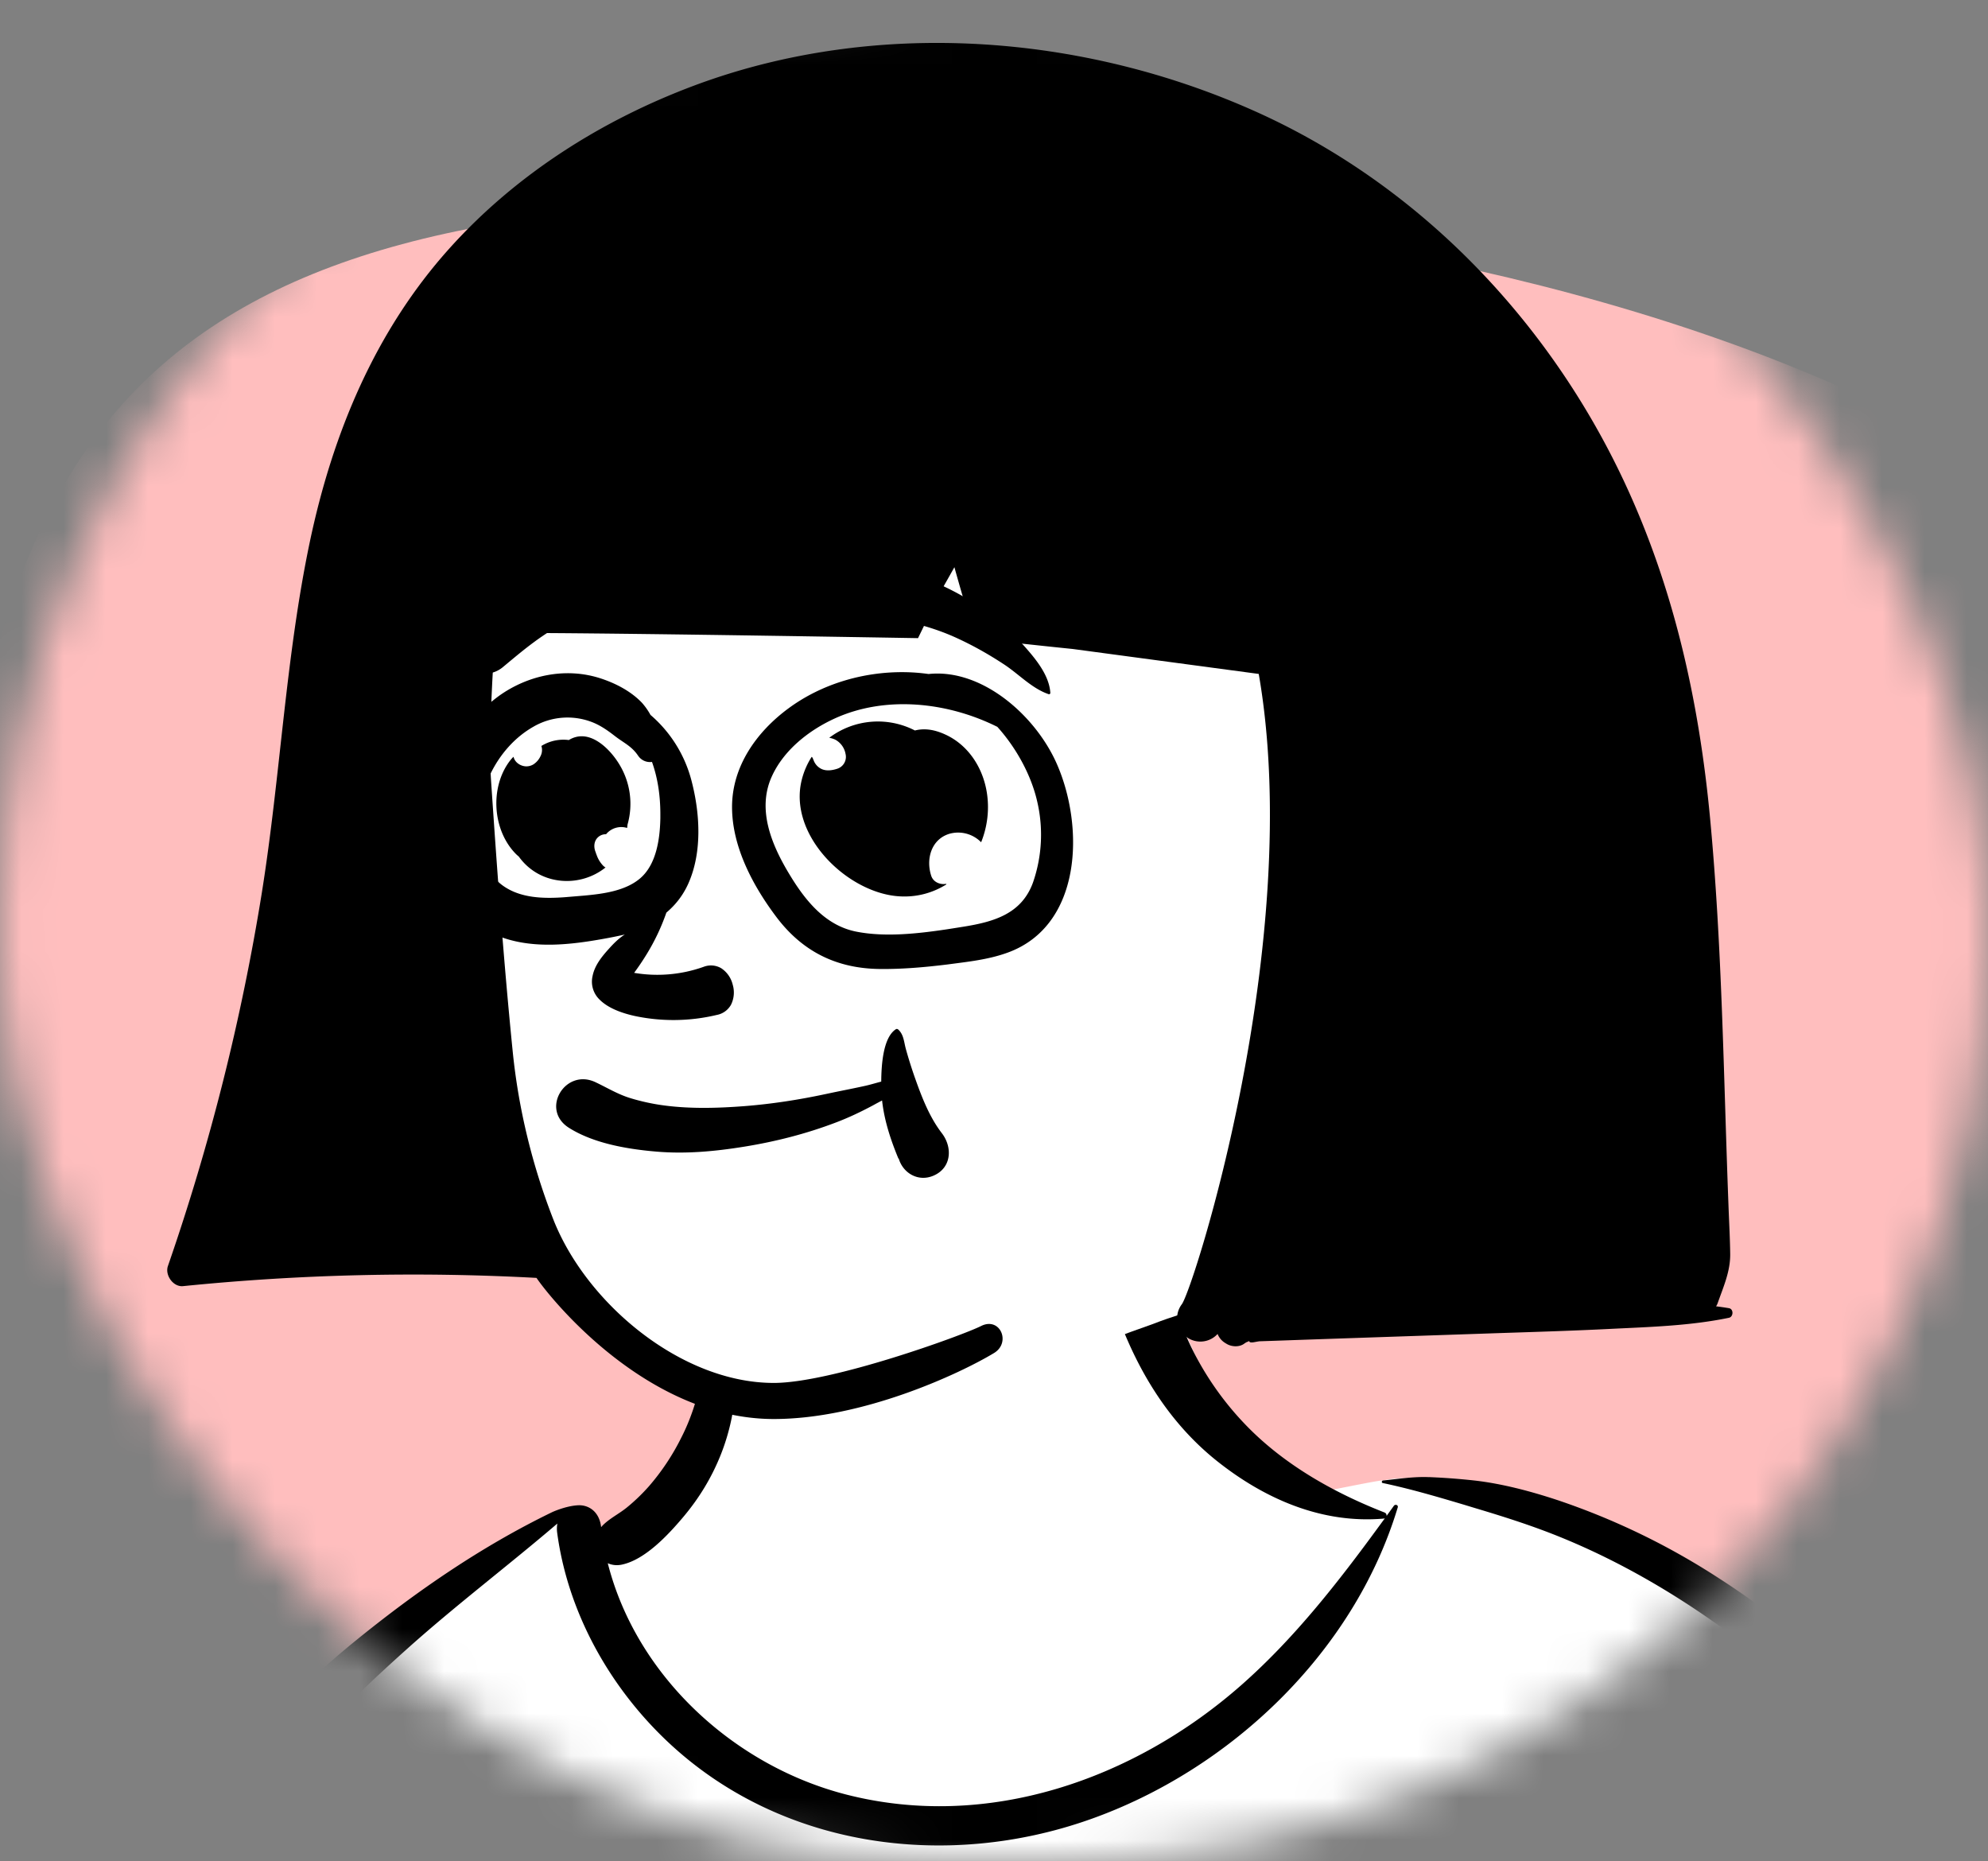 <svg width="47" height="44" viewBox="0 0 47 44" xmlns="http://www.w3.org/2000/svg" xmlns:xlink="http://www.w3.org/1999/xlink">
    <rect x="0" y="0" width="47" height="44" fill="#808080" stroke="none"/>
    <defs>
        <rect id="2wwdu64iha" x="0" y="0" width="47" height="44" rx="22"/>
        <path id="tp4th54tfc" d="M0 0h61v67H0z"/>
    </defs>
    <g fill="none" fill-rule="evenodd">
        <mask id="oxhu73imab" fill="#fff">
            <use xlink:href="#2wwdu64iha"/>
        </mask>
        <g mask="url(#oxhu73imab)">
            <g transform="translate(-3)">
                <mask id="l7kfpws6kd" fill="#fff">
                    <use xlink:href="#tp4th54tfc"/>
                </mask>
                <g mask="url(#l7kfpws6kd)">
                    <path d="M30.5 54.042c15.803 0 28.613-12.77 28.613-28.524 0-15.754-20.935-20.777-36.738-20.777S1.887 9.764 1.887 25.518c0 15.754 12.81 28.524 28.613 28.524z" fill="#FFBEBE"/>
                    <path d="M3.266 70.033a170.627 170.627 0 0 0 1.108-7.252c.07-.547.175-1.173-.193-1.578-.518-.57-.988-1.06-1.05-1.876-.06-.77.196-1.607.357-2.354.337-1.565.756-3.11 1.219-4.642.47-1.555.987-3.096 1.51-4.634.49-1.438.96-2.89 1.597-4.269 1.21-2.618 3.256-4.557 5.785-5.852.63-.322 1.912-1.471 2.57-1.729.603-.236.601.455 1.196.194.475-.208.918-.485 1.184-.95.289-.504 1.013-1.21 1.124-1.797.233-1.245-.02-2.305.858-3.241.779-.832 1.826-1.402 2.91-1.708 2.383-.673 5.561-.203 7 2.04.686 1.07.926 2.365 1.853 3.239.81.763.628 1.284 1.676 1.678.06.022 1.668-.328 1.728-.305 1.146-.249 2.242.447 3.294.85a22.957 22.957 0 0 1 4.465 2.315c2.828 1.877 5.25 4.313 7.248 7.07 2.014 2.78 3.576 5.897 4.689 9.153.27.791.513 1.592.727 2.4.12.453.248.922.102 1.386-.12.378-.385.66-.697.888-.422.308-1.27.509-1.253 1.129.012.471.17.967.247 1.433.092.555.168 1.113.243 1.67.343 2.536.61 5.086.728 7.644.116 2.518.213 5.088.04 7.606a.982.982 0 0 1-.14.447c.074.028.08.167-.011.187l-.193.041a.84.84 0 0 1-.491.171c-.13.004-.26.01-.389.017-1.368.29-2.735.563-4.12.77-1.685.251-3.374.457-5.068.623-3.482.343-6.936.23-10.422.045-3.481-.185-6.96-.228-10.444-.136-3.488.092-6.974.245-10.462.308-3.897.07-7.789-.037-11.674-.351-.533-.043-.863-.472-.758-1.008.63-3.21 1.343-6.398 1.907-9.622z" fill="#FFF"/>
                    <path d="M36.785 34.918c-.36-.016-.728.043-1.087.079-.031.003-.043.052-.008.06.643.135 1.28.322 1.912.51l.27.082c.713.213 1.405.433 2.094.718 1.375.567 2.681 1.333 3.883 2.213 4.628 3.388 7.977 8.517 10.091 13.827a38.065 38.065 0 0 1 1.726 5.524c.025.108.134.385.074.495-.053.098-.259.158-.354.21l-.324.169c-.63.329-1.68.87-1.785.922l-.165.082c-2.686 1.333-5.556 2.464-8.58 2.542l-.023-.261c-.135-1.445-.311-2.898-.697-4.298-.021-.075-.116-.05-.124.017-.216 1.658-.147 3.329-.072 4.995.133 2.95.31 5.898.466 8.847.079 1.476.18 2.95.272 4.424.092 1.478.121 2.99.33 4.456.048.326.425.504.712.47a.652.652 0 0 0 .561-.645c.004-.853-.102-1.717-.16-2.568-.057-.81-.117-1.618-.178-2.426-.225-2.951-.484-5.899-.723-8.848a346.069 346.069 0 0 0-.27-3.137c3.202-.104 6.194-1.305 9.048-2.708.041.95.14 1.897.237 2.843.27 2.64.508 5.277.686 7.925a163.624 163.624 0 0 1 .296 6.647l.01.503c.008.319.04.614.305.846.268.235.632.248.898 0 .356-.333.293-.785.283-1.231a122.3 122.3 0 0 0-.126-3.385 95.933 95.933 0 0 0-.75-7.854l-.136-1.006c-.255-1.871-.534-3.785-1.103-5.587.222-.112.443-.224.663-.337.39-.2.793-.387 1.172-.608.301-.175.56-.416.644-.77.094-.395-.049-.827-.144-1.212l-.008-.034a38.534 38.534 0 0 0-1.878-5.74c-1.242-2.986-2.846-5.824-4.804-8.39-1.763-2.309-3.845-4.403-6.286-5.974a16.842 16.842 0 0 0-3.81-1.844c-.629-.208-1.312-.39-1.97-.464a15.57 15.57 0 0 0-1.068-.08zM30.4 30.185c-.428-.466-1.28.016-1.074.633.484 1.45 1.254 2.773 2.456 3.727 1.13.896 2.478 1.478 3.929 1.353a.085.085 0 0 0 .03-.008l-.126.172c-.982 1.345-2.017 2.67-3.266 3.77-2.543 2.239-6.006 3.446-9.35 2.587-2.63-.676-4.948-2.782-5.63-5.466.098.044.214.06.342.031.545-.12 1.085-.7 1.437-1.117.38-.45.677-.937.895-1.486.399-1.007.527-2.302-.018-3.277-.067-.12-.222-.053-.235.064l-.02.184c-.106.913-.236 1.797-.662 2.63a5.453 5.453 0 0 1-.761 1.146 4.458 4.458 0 0 1-.53.51c-.185.15-.409.257-.575.428l-.03.033-.001-.006c-.043-.361-.293-.52-.538-.51-.237.009-.516.115-.624.165l-.01.005c-1.655.804-3.179 1.853-4.613 3.016-2.966 2.405-5.188 5.549-6.264 9.251-.529 1.817-.832 3.69-1.152 5.554l-.197 1.141c-.3 1.72-.633 3.475-1.307 5.076-.175.414-.04.802.388.965.534.203 1.07.4 1.607.594-.264 1.146-.425 2.33-.622 3.481-.42 2.447-.935 4.877-1.376 7.32-.225 1.25-.429 2.503-.654 3.752-.109.602-.222 1.203-.332 1.804-.06.324-.113.65-.17.974l-.01.054c-.032.172-.073.349-.026.52.053.196.204.334.338.474.11.115.271.116.407.053l.044-.02c.243-.116.432-.23.518-.507.055-.175.075-.372.11-.553.068-.346.133-.693.194-1.04.122-.696.242-1.392.358-2.088l.109-.652c.373-2.248.728-4.51.907-6.78.08-1.008.164-2.015.25-3.022l.063-.755c.08-.956.18-1.936.193-2.905l.322.115 1.566.56c.389.14.883.425 1.301.373.205-.026.361-.09.481-.21-.144 2.062-.34 4.12-.6 6.167a142.81 142.81 0 0 1-1.291 8.322c-.086.457-.175.913-.266 1.37-.045.227-.1.454-.135.684-.04.262.031.424.176.64.12.177.357.268.55.146.256-.163.389-.303.464-.599.068-.268.11-.549.163-.82.097-.503.192-1.005.283-1.509.19-1.052.366-2.108.522-3.166.553-3.728.903-7.488 1.08-11.254.088-1.857.115-3.717.099-5.577a46.518 46.518 0 0 0-.105-2.86c-.068-.963-.208-1.906-.333-2.86-.005-.033-.051-.035-.053 0-.06 1.07-.153 2.137-.198 3.209-.044 1.022-.063 2.046-.097 3.07-.046 1.344-.109 2.69-.192 4.034a.679.679 0 0 0-.607-.226c-.33-.07-.685-.246-1-.352l-1.185-.401c-.623-.21-1.247-.42-1.872-.623.56-1.905.942-3.839 1.27-5.8l.145-.882c.29-1.737.6-3.474 1.124-5.156a16.565 16.565 0 0 1 2.464-4.9c1.076-1.467 2.386-2.758 3.734-3.966 1.154-1.035 2.388-1.968 3.565-2.974a.696.696 0 0 0-.004.22c.25 1.855 1.206 3.582 2.538 4.867 2.675 2.58 6.635 3.116 10.059 1.906 3.312-1.171 6.24-3.943 7.275-7.374.018-.059-.06-.082-.091-.039l-.173.24a.076.076 0 0 0-.05-.082c-1.208-.472-2.393-1.141-3.298-2.088a7.186 7.186 0 0 1-1.13-1.548 6.242 6.242 0 0 1-.38-.84l-.027-.074c-.127-.362-.232-.731-.496-1.018z" fill="#000"/>
                    <path d="M14.586 9.027c4.26-2.855 12.797-2.545 17.487-.795 4.577 1.47 6.179 5.564 6.939 9.988.924 4.972.8 12.139-5.842 12.052-.934.457-1.969.656-2.935 1.034-1.322.463-2.619 1-3.96 1.406-2.643.862-5.584.787-8.091-.474-1.385-.678-1.959-1.733-2.865-2.857-2.635-3.27-3.96-7.95-3.842-12.109.208-2.928.687-6.318 3.109-8.245z" fill="#FFF"/>
                    <path d="M9.194 21.08c.437-2.747.558-5.541 1.13-8.267.54-2.566 1.546-4.99 3.306-6.946 1.574-1.75 3.61-3.034 5.795-3.849C23.682.432 28.58.791 32.697 2.642c3.855 1.733 6.93 4.938 8.721 8.785 1.164 2.5 1.75 5.157 2.01 7.9.288 3.047.32 6.125.437 9.183.014.377.035.755.04 1.132.005.413-.16.775-.295 1.16a.331.331 0 0 1-.039.078c.102.012.203.027.304.044.114.018.109.204 0 .227-.917.19-1.86.216-2.793.262-.968.049-1.936.076-2.905.109l-2.834.096-1.488.051-.708.025-.354.012c-.095.003-.251.065-.261-.006a.262.262 0 0 1-.058.026.541.541 0 0 0-.066.042c-.115.08-.29.07-.407 0l-.033-.02a.435.435 0 0 1-.182-.215.55.55 0 0 1-.847-.7c.266-.337 2.916-8.604 1.82-14.902l-4.4-.59c-.536-.054-1.302-.137-2.3-.246a68.57 68.57 0 0 1-.471-1.6l-.024-.087c-.105.187-.21.374-.317.56l-.543 1.117c-5.34-.09-8.666-.13-9.975-.122-.034 0-.192 2.417-.12 3.482.144 2.138.298 4.275.512 6.407.137 1.365.466 2.704.956 3.962.775 1.988 3.024 3.877 5.217 3.877 1.366 0 4.45-1.119 4.9-1.345.449-.226.716.39.307.638-.83.5-3.115 1.56-5.207 1.56-3.037 0-5.33-2.918-5.61-3.336a54.107 54.107 0 0 0-8.357.195c-.232.023-.432-.26-.357-.476a52.321 52.321 0 0 0 2.224-8.846z" fill="#000"/>
                    <g fill="#000">
                        <path d="M24.237 24.338c-.015-.014-.039-.02-.057-.008-.306.197-.343.857-.346 1.238-.127.033-.252.071-.37.098-.252.056-.505.105-.758.157l-.189.04c-.632.135-1.277.235-1.921.285-.626.048-1.27.066-1.893-.016a4.998 4.998 0 0 1-.793-.171c-.306-.093-.55-.246-.834-.38-.713-.336-1.31.648-.624 1.08.588.371 1.391.505 2.07.562.695.059 1.387-.006 2.073-.117.742-.12 1.468-.305 2.171-.573.298-.113.586-.25.867-.4l.076-.042.145-.077c.052.475.204.935.387 1.376l.005-.008c.1.349.462.564.822.41.423-.18.456-.654.21-.99l-.012-.016c-.29-.377-.471-.844-.629-1.29a10.6 10.6 0 0 1-.22-.696c-.047-.17-.049-.34-.18-.462zm-10.9-3.786c.25.767.797 1.358 1.559 1.617.755.258 1.594.164 2.366.025.169-.03.34-.064.51-.103-.14.087-.263.21-.38.341-.175.193-.334.396-.382.638a.587.587 0 0 0 .165.559c.21.212.55.326.838.389a4.41 4.41 0 0 0 1.933-.026.487.487 0 0 0 .337-.242.654.654 0 0 0 .039-.476.644.644 0 0 0-.274-.388.48.48 0 0 0-.411-.032 3.268 3.268 0 0 1-1.645.143 6.214 6.214 0 0 0 .29-.43 5.043 5.043 0 0 0 .472-.993l.027-.024c.204-.178.374-.397.495-.67.327-.736.274-1.65.075-2.415a3.059 3.059 0 0 0-.972-1.565 1.584 1.584 0 0 0-.2-.285c-.266-.28-.638-.47-1-.585-.81-.257-1.692-.072-2.378.417a3.961 3.961 0 0 0-1.398 1.884c-.254.713-.303 1.496-.067 2.22zm11.028-4.663c-.963-.008-1.943.28-2.724.856-.748.551-1.335 1.365-1.334 2.334 0 .944.5 1.872 1.052 2.603.62.82 1.43 1.215 2.45 1.224.53.005 1.063-.042 1.59-.107l.282-.037c.388-.05.78-.11 1.15-.246 1.752-.643 1.807-2.967 1.157-4.452-.501-1.147-1.77-2.265-3.035-2.131a4.463 4.463 0 0 0-.588-.044zm-1.626 1.093c1.205-.548 2.67-.384 3.84.2.463.513.802 1.158.939 1.75a3.447 3.447 0 0 1-.095 1.926c-.269.748-.93.933-1.644 1.048l-.277.044-.116.018c-.701.105-1.468.188-2.141.055-.751-.148-1.228-.762-1.603-1.391l-.018-.03c-.39-.66-.716-1.462-.39-2.218.279-.643.886-1.12 1.505-1.402zm-7.118.191a1.607 1.607 0 0 1 1.333-.119c.192.067.358.175.52.297l.064.049c.198.154.383.232.531.44l.02.028a.337.337 0 0 0 .325.143c.14.389.197.81.198 1.223v.111c-.01.489-.094 1.087-.474 1.415-.347.299-.872.37-1.34.412l-.361.03-.096.008c-.494.035-1.035.023-1.45-.273-.36-.258-.53-.696-.574-1.128-.104-1.02.406-2.132 1.304-2.636zm9.008.094a1.911 1.911 0 0 0-2.024.173c.05.01.099.023.148.048a.479.479 0 0 1 .237.332.295.295 0 0 1-.198.353c-.132.043-.29.063-.412-.019a.366.366 0 0 1-.14-.17l-.003-.01-.006-.007-.002-.004.006.007a.867.867 0 0 1-.025-.06c-.007-.005-.014-.012-.02-.02a1.83 1.83 0 0 0-.234.54c-.326 1.283 1.014 2.616 2.212 2.75.452.05.865-.06 1.208-.275l-.01-.012c-.137.025-.302-.038-.351-.193-.128-.396.003-.86.43-.99a.762.762 0 0 1 .751.2c.148-.368.201-.782.131-1.197-.099-.585-.447-1.112-.99-1.355-.264-.119-.491-.144-.708-.09zm-6.993.792-.02-.032c-.205-.32-.598-.712-1.004-.604a.6.6 0 0 0-.164.071.987.987 0 0 0-.649.14l.005.014a.318.318 0 0 1-.026.228.464.464 0 0 1-.17.195.328.328 0 0 1-.17.045.339.339 0 0 1-.228-.1.276.276 0 0 1-.07-.127.876.876 0 0 0-.09.102c-.472.627-.407 1.635.146 2.195.022.022.046.043.07.063.224.313.57.526.986.569.384.04.77-.076 1.064-.312a.23.23 0 0 1-.065-.051.703.703 0 0 1-.144-.24l-.01-.026a.35.35 0 0 1-.014-.043l.001.002-.006-.013c-.052-.134-.031-.286.094-.37l.014-.009a.285.285 0 0 1 .143-.036.465.465 0 0 1 .497-.148l.007-.051.002-.026a1.79 1.79 0 0 0-.199-1.436zm6.15-4.68-.046-.008c-.347-.05-.584.008-.81.309-.108.143-.075.36 0 .506.24.474.903.376 1.35.47.435.092.87.217 1.277.398.416.186.806.405 1.187.656.344.227.656.568 1.05.7.017.005.039-.01.038-.03-.028-.453-.402-.868-.691-1.19a5.437 5.437 0 0 0-1.166-.968 6.288 6.288 0 0 0-1.4-.652 5.73 5.73 0 0 0-.789-.192zm-5.298.614c-.438-.648-1.527-.524-2.169-.35-.805.216-1.678.656-2.243 1.291-.506.57.251 1.31.82.83l.152-.127.097-.08c.437-.362.87-.689 1.401-.93.624-.282 1.257-.42 1.916-.57.026-.006.041-.041.026-.064z"/>
                    </g>
                </g>
            </g>
        </g>
    </g>
</svg>
